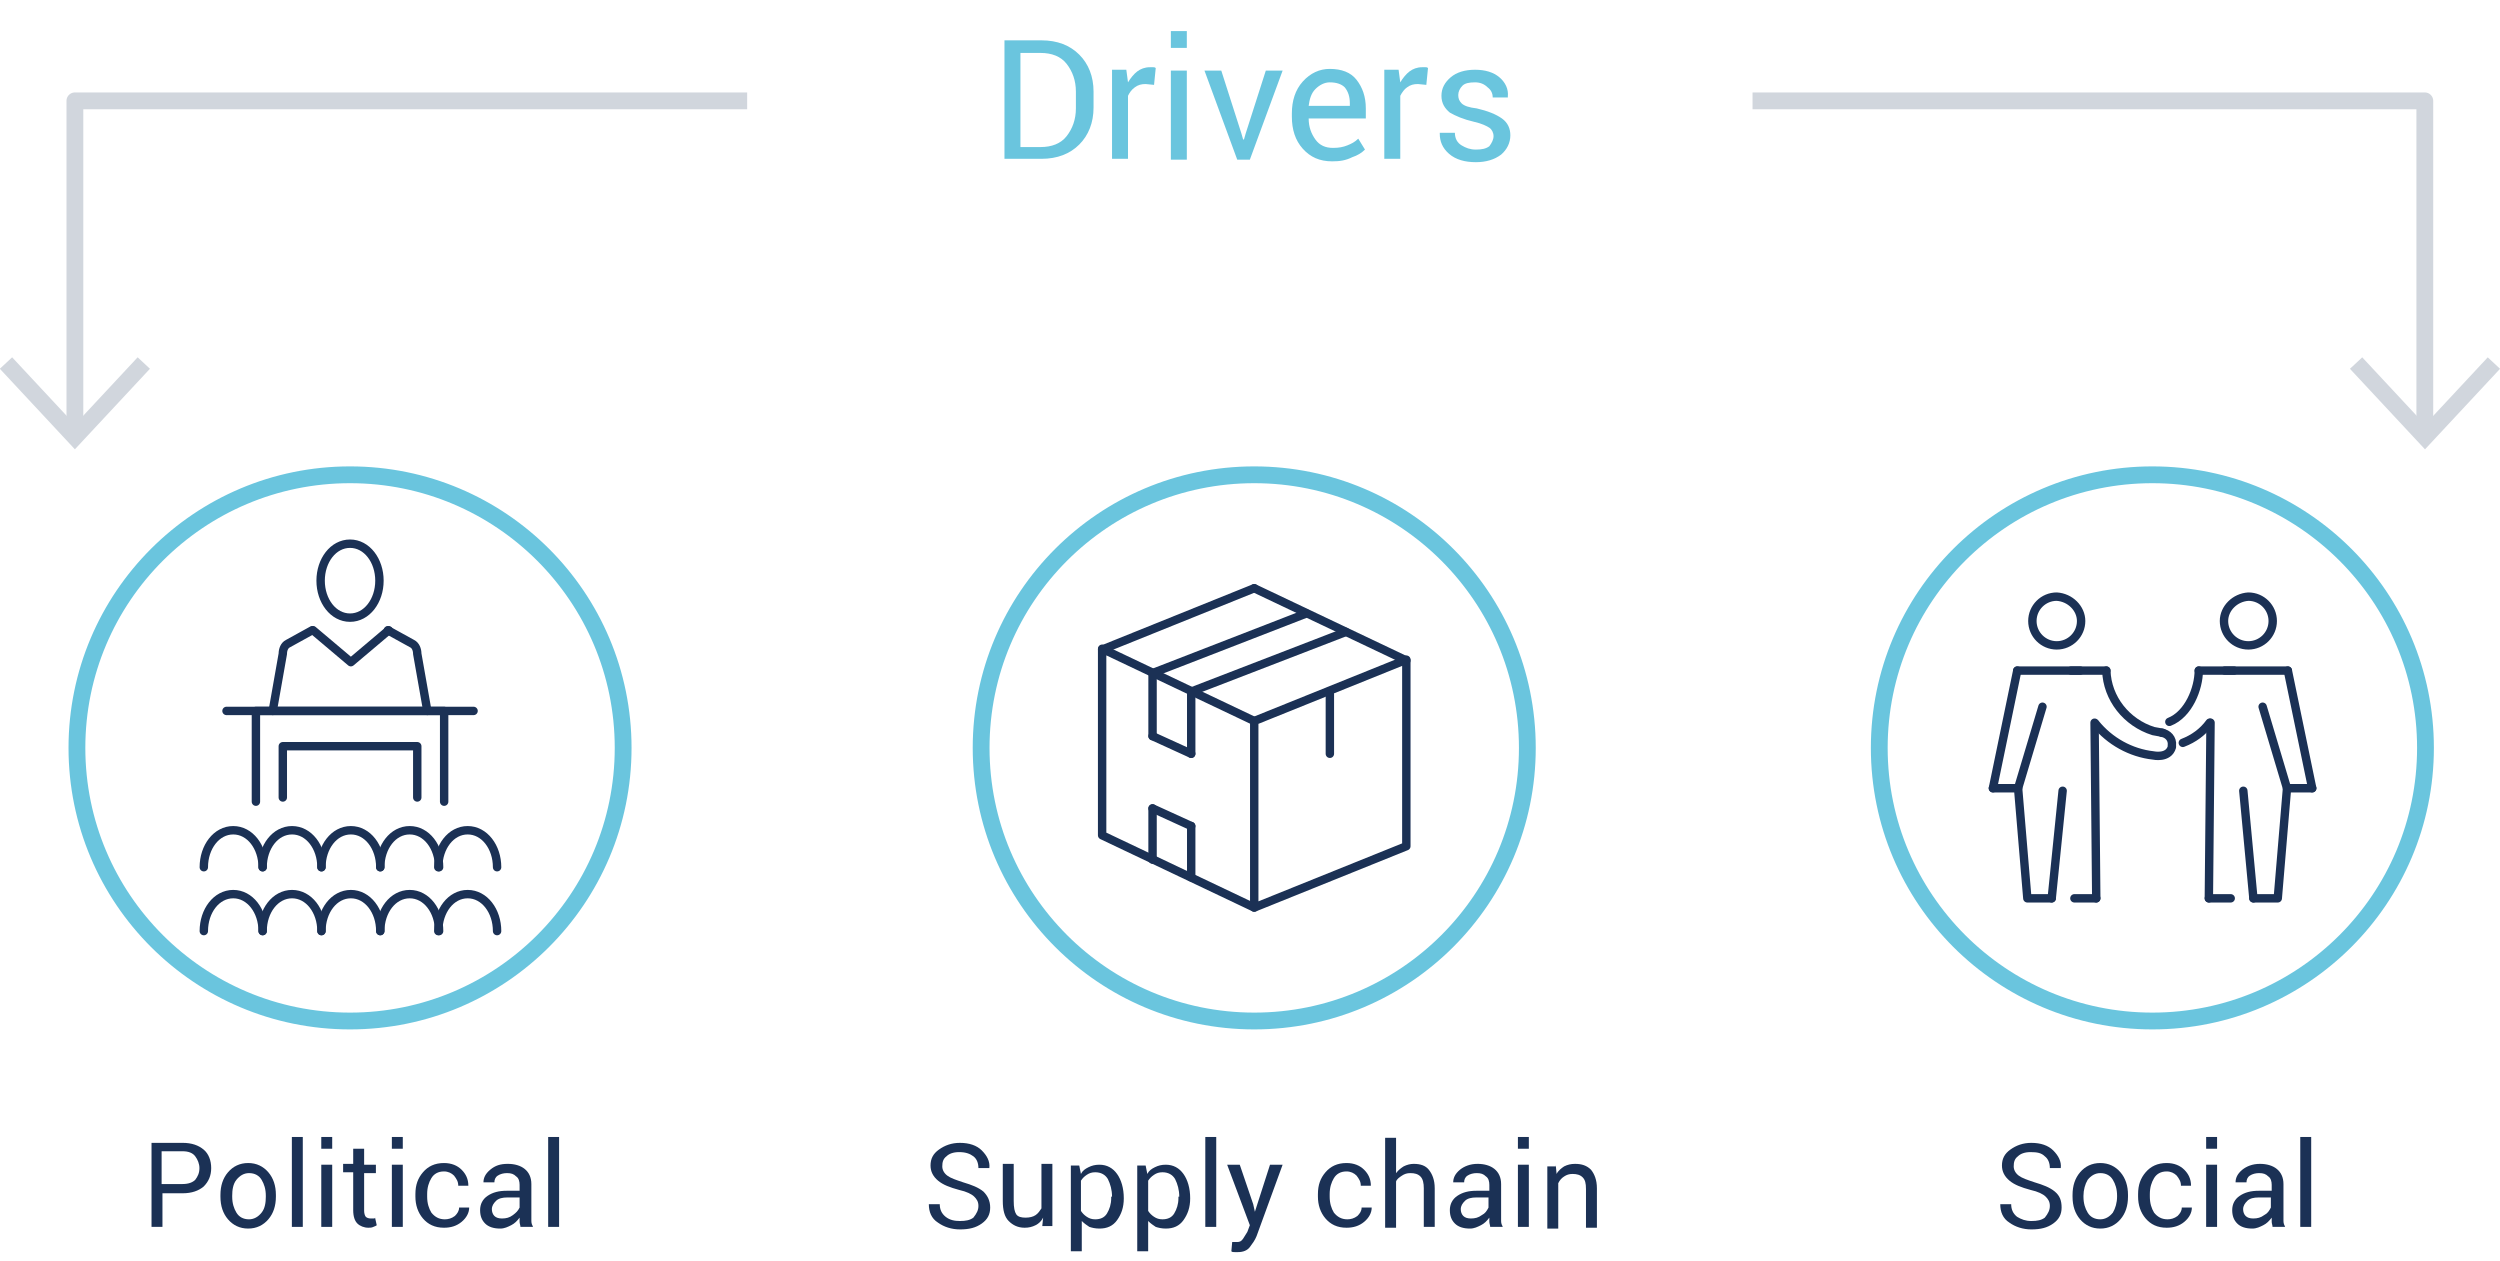 <?xml version="1.0" encoding="utf-8"?>
<!-- Generator: Adobe Illustrator 25.2.0, SVG Export Plug-In . SVG Version: 6.00 Build 0)  -->
<svg version="1.1" id="Layer_1" xmlns="http://www.w3.org/2000/svg" xmlns:xlink="http://www.w3.org/1999/xlink" x="0px" y="0px"
	 width="297.5px" height="150px" viewBox="0 0 297.5 150" style="enable-background:new 0 0 297.5 150;" xml:space="preserve">
<style type="text/css">
	.st0{enable-background:new    ;}
	.st1{fill:#6AC5DE;}
	.st2{fill:#1B3155;}
	.st3{fill:none;stroke:#D1D6DD;stroke-width:2;stroke-linejoin:round;}
	.st4{fill:none;stroke:#D1D6DD;stroke-width:2;stroke-miterlimit:10;}
	.st5{fill:none;stroke:#1B3155;stroke-linecap:round;stroke-linejoin:round;}
	.st6{fill:none;stroke:#6AC5DE;stroke-width:2;stroke-linejoin:round;}
</style>
<g id="Group_2162" transform="translate(-11.268 -1114.5)">
	<g class="st0">
		<path class="st1" d="M130.8,1133.5v-14.2h4.4c1.9,0,3.4,0.6,4.5,1.7s1.7,2.6,1.7,4.4v1.9c0,1.8-0.6,3.3-1.7,4.4s-2.6,1.7-4.5,1.7
			H130.8z M132.7,1120.8v11.2h2.4c1.3,0,2.4-0.4,3.1-1.3s1.1-2,1.1-3.3v-2c0-1.3-0.4-2.4-1.1-3.3s-1.8-1.3-3.1-1.3H132.7z"/>
		<path class="st1" d="M148.6,1124.6l-1-0.1c-0.5,0-0.9,0.1-1.3,0.4s-0.6,0.6-0.8,1v7.5h-1.9v-10.6h1.7l0.2,1.5
			c0.3-0.5,0.7-1,1.1-1.3s0.9-0.5,1.5-0.5c0.1,0,0.3,0,0.4,0s0.2,0,0.3,0.1L148.6,1124.6z"/>
		<path class="st1" d="M152.5,1120.2h-1.9v-2h1.9V1120.2z M152.5,1133.5h-1.9v-10.6h1.9V1133.5z"/>
		<path class="st1" d="M159,1130.4l0.2,0.7h0.1l0.2-0.7l2.4-7.5h2l-3.9,10.6h-1.5l-3.9-10.6h2L159,1130.4z"/>
		<path class="st1" d="M169.8,1133.7c-1.5,0-2.6-0.5-3.5-1.5s-1.3-2.3-1.3-3.8v-0.4c0-1.5,0.4-2.8,1.3-3.8c0.9-1,2-1.5,3.2-1.5
			c1.4,0,2.5,0.4,3.2,1.3c0.7,0.9,1.1,2,1.1,3.4v1.2H167l0,0c0,1,0.3,1.8,0.8,2.5c0.5,0.7,1.2,1,2.1,1c0.7,0,1.2-0.1,1.7-0.3
			c0.5-0.2,0.9-0.4,1.3-0.8l0.8,1.3c-0.4,0.4-0.9,0.7-1.5,0.9C171.4,1133.6,170.7,1133.7,169.8,1133.7z M169.5,1124.3
			c-0.6,0-1.2,0.3-1.7,0.8c-0.5,0.5-0.7,1.2-0.8,2l0,0h4.9v-0.3c0-0.8-0.2-1.4-0.6-1.9C170.9,1124.5,170.3,1124.3,169.5,1124.3z"/>
		<path class="st1" d="M181,1124.6l-1-0.1c-0.5,0-0.9,0.1-1.3,0.4c-0.3,0.2-0.6,0.6-0.8,1v7.5H176v-10.6h1.7l0.2,1.5
			c0.3-0.5,0.7-1,1.1-1.3s0.9-0.5,1.5-0.5c0.1,0,0.3,0,0.4,0c0.1,0,0.2,0,0.3,0.1L181,1124.6z"/>
		<path class="st1" d="M189,1130.7c0-0.4-0.2-0.8-0.5-1s-0.9-0.5-1.8-0.7c-1.3-0.3-2.2-0.7-2.9-1.1c-0.6-0.5-1-1.1-1-2
			c0-0.9,0.4-1.6,1.1-2.2c0.7-0.6,1.7-0.9,2.9-0.9c1.2,0,2.2,0.3,2.9,0.9c0.7,0.6,1.1,1.4,1,2.3l0,0.1h-1.8c0-0.5-0.2-0.9-0.6-1.2
			c-0.4-0.4-0.9-0.6-1.5-0.6c-0.7,0-1.2,0.1-1.5,0.4s-0.5,0.7-0.5,1.1c0,0.4,0.1,0.7,0.4,1s0.9,0.5,1.8,0.6c1.3,0.3,2.3,0.7,3,1.2
			c0.7,0.5,1,1.2,1,2c0,0.9-0.4,1.7-1.1,2.3c-0.8,0.6-1.8,0.9-3,0.9c-1.3,0-2.4-0.3-3.2-1c-0.8-0.7-1.1-1.5-1.1-2.4l0-0.1h1.8
			c0,0.7,0.3,1.2,0.8,1.5c0.5,0.3,1,0.5,1.7,0.5c0.7,0,1.2-0.1,1.6-0.4C188.8,1131.5,189,1131.1,189,1130.7z"/>
	</g>
	<g class="st0">
		<path class="st2" d="M30.6,1256.5v4h-1.3v-10H33c1.1,0,1.9,0.3,2.5,0.8s0.9,1.3,0.9,2.2c0,0.9-0.3,1.6-0.9,2.2
			c-0.6,0.5-1.4,0.8-2.5,0.8H30.6z M30.6,1255.4H33c0.7,0,1.2-0.2,1.5-0.5c0.3-0.4,0.5-0.8,0.5-1.4c0-0.5-0.2-1-0.5-1.4
			s-0.8-0.6-1.5-0.6h-2.5V1255.4z"/>
		<path class="st2" d="M37.5,1256.7c0-1.1,0.3-2,0.9-2.7c0.6-0.7,1.4-1.1,2.4-1.1c1,0,1.8,0.4,2.4,1.1s0.9,1.6,0.9,2.7v0.2
			c0,1.1-0.3,2-0.9,2.7s-1.4,1.1-2.4,1.1s-1.8-0.4-2.4-1.1c-0.6-0.7-0.9-1.6-0.9-2.7V1256.7z M38.9,1256.9c0,0.8,0.2,1.4,0.5,1.9
			s0.8,0.8,1.5,0.8c0.6,0,1.1-0.3,1.5-0.8s0.5-1.2,0.5-1.9v-0.1c0-0.8-0.2-1.4-0.5-1.9s-0.8-0.8-1.5-0.8c-0.6,0-1.1,0.3-1.5,0.8
			s-0.5,1.2-0.5,1.9V1256.9z"/>
		<path class="st2" d="M47.3,1260.5h-1.3v-10.7h1.3V1260.5z"/>
		<path class="st2" d="M50.8,1251.2h-1.3v-1.4h1.3V1251.2z M50.8,1260.5h-1.3v-7.4h1.3V1260.5z"/>
		<path class="st2" d="M54.6,1251.3v1.8H56v1h-1.4v4.5c0,0.3,0.1,0.6,0.2,0.7s0.3,0.2,0.6,0.2c0.1,0,0.2,0,0.3,0s0.2,0,0.2-0.1
			l0.2,0.9c-0.1,0.1-0.2,0.1-0.4,0.2c-0.2,0.1-0.4,0.1-0.6,0.1c-0.5,0-1-0.2-1.3-0.5c-0.3-0.3-0.5-0.8-0.5-1.6v-4.5h-1.2v-1h1.2
			v-1.8H54.6z"/>
		<path class="st2" d="M59.2,1251.2h-1.3v-1.4h1.3V1251.2z M59.2,1260.5h-1.3v-7.4h1.3V1260.5z"/>
		<path class="st2" d="M64.2,1259.6c0.4,0,0.8-0.1,1.2-0.4c0.3-0.3,0.5-0.6,0.5-1h1.2l0,0c0,0.6-0.3,1.2-0.9,1.7s-1.3,0.7-2.1,0.7
			c-1.1,0-1.9-0.4-2.5-1.1s-0.9-1.6-0.9-2.6v-0.3c0-1.1,0.3-1.9,0.9-2.6c0.6-0.7,1.4-1.1,2.5-1.1c0.9,0,1.6,0.3,2.1,0.8
			s0.8,1.1,0.8,1.9l0,0h-1.2c0-0.5-0.2-0.8-0.5-1.2c-0.3-0.3-0.7-0.5-1.2-0.5c-0.7,0-1.2,0.3-1.5,0.8c-0.3,0.5-0.5,1.1-0.5,1.9v0.3
			c0,0.8,0.2,1.4,0.5,1.9C63,1259.3,63.5,1259.6,64.2,1259.6z"/>
		<path class="st2" d="M73.2,1260.5c0-0.2-0.1-0.4-0.1-0.6c0-0.2,0-0.3,0-0.5c-0.3,0.4-0.6,0.7-1,0.9c-0.4,0.2-0.8,0.4-1.3,0.4
			c-0.8,0-1.4-0.2-1.8-0.6c-0.4-0.4-0.6-0.9-0.6-1.6c0-0.7,0.3-1.3,0.9-1.7c0.6-0.4,1.3-0.6,2.3-0.6h1.5v-0.7c0-0.4-0.1-0.8-0.4-1
			c-0.3-0.3-0.6-0.4-1.1-0.4c-0.4,0-0.8,0.1-1.1,0.3c-0.3,0.2-0.4,0.5-0.4,0.8h-1.3l0,0c0-0.5,0.2-1,0.8-1.5s1.2-0.7,2.1-0.7
			c0.8,0,1.5,0.2,2,0.6c0.5,0.4,0.8,1,0.8,1.8v3.6c0,0.3,0,0.5,0,0.8s0.1,0.5,0.2,0.7H73.2z M71,1259.5c0.5,0,0.9-0.1,1.3-0.4
			s0.6-0.5,0.8-0.9v-1.2h-1.5c-0.5,0-1,0.1-1.3,0.4s-0.5,0.6-0.5,1c0,0.3,0.1,0.6,0.3,0.8C70.3,1259.4,70.6,1259.5,71,1259.5z"/>
		<path class="st2" d="M77.8,1260.5h-1.3v-10.7h1.3V1260.5z"/>
	</g>
	<g class="st0">
		<path class="st2" d="M255.2,1258c0-0.5-0.2-0.8-0.5-1.1s-0.9-0.6-1.8-0.8c-1.1-0.3-1.9-0.6-2.5-1.1c-0.6-0.5-0.9-1.1-0.9-1.8
			c0-0.8,0.3-1.4,1-1.9s1.5-0.8,2.5-0.8c1.1,0,2,0.3,2.6,0.9c0.6,0.6,1,1.3,0.9,2.1l0,0h-1.3c0-0.6-0.2-1.1-0.6-1.4
			c-0.4-0.4-0.9-0.5-1.7-0.5c-0.7,0-1.2,0.2-1.5,0.5c-0.4,0.3-0.5,0.7-0.5,1.2c0,0.4,0.2,0.8,0.6,1.1c0.4,0.3,1,0.5,1.9,0.8
			c1,0.3,1.8,0.6,2.4,1.1s0.8,1.1,0.8,1.9c0,0.8-0.3,1.4-1,1.9s-1.5,0.7-2.6,0.7c-1,0-1.9-0.3-2.6-0.8c-0.8-0.5-1.1-1.3-1.1-2.2l0,0
			h1.3c0,0.6,0.2,1.1,0.7,1.5c0.5,0.3,1,0.5,1.7,0.5c0.7,0,1.2-0.1,1.6-0.4C255,1258.9,255.2,1258.5,255.2,1258z"/>
		<path class="st2" d="M257.9,1256.7c0-1.1,0.3-2,0.9-2.7c0.6-0.7,1.4-1.1,2.4-1.1c1,0,1.8,0.4,2.4,1.1s0.9,1.6,0.9,2.7v0.2
			c0,1.1-0.3,2-0.9,2.7c-0.6,0.7-1.4,1.1-2.4,1.1c-1,0-1.8-0.4-2.4-1.1c-0.6-0.7-0.9-1.6-0.9-2.7V1256.7z M259.2,1256.9
			c0,0.8,0.2,1.4,0.5,1.9c0.3,0.5,0.8,0.8,1.5,0.8c0.6,0,1.1-0.3,1.5-0.8c0.3-0.5,0.5-1.2,0.5-1.9v-0.1c0-0.8-0.2-1.4-0.5-1.9
			s-0.8-0.8-1.5-0.8c-0.6,0-1.1,0.3-1.5,0.8c-0.3,0.5-0.5,1.2-0.5,1.9V1256.9z"/>
		<path class="st2" d="M269.2,1259.6c0.4,0,0.8-0.1,1.2-0.4c0.3-0.3,0.5-0.6,0.5-1h1.2l0,0c0,0.6-0.3,1.2-0.9,1.7
			c-0.6,0.5-1.3,0.7-2.1,0.7c-1.1,0-1.9-0.4-2.5-1.1c-0.6-0.7-0.9-1.6-0.9-2.6v-0.3c0-1.1,0.3-1.9,0.9-2.6c0.6-0.7,1.4-1.1,2.5-1.1
			c0.9,0,1.6,0.3,2.1,0.8c0.5,0.5,0.8,1.1,0.8,1.9l0,0h-1.2c0-0.5-0.2-0.8-0.5-1.2c-0.3-0.3-0.7-0.5-1.2-0.5c-0.7,0-1.2,0.3-1.5,0.8
			c-0.3,0.5-0.5,1.1-0.5,1.9v0.3c0,0.8,0.2,1.4,0.5,1.9C268,1259.3,268.5,1259.6,269.2,1259.6z"/>
		<path class="st2" d="M275.1,1251.2h-1.3v-1.4h1.3V1251.2z M275.1,1260.5h-1.3v-7.4h1.3V1260.5z"/>
		<path class="st2" d="M281.7,1260.5c0-0.2-0.1-0.4-0.1-0.6c0-0.2,0-0.3,0-0.5c-0.3,0.4-0.6,0.7-1,0.9c-0.4,0.2-0.8,0.4-1.3,0.4
			c-0.8,0-1.4-0.2-1.8-0.6c-0.4-0.4-0.6-0.9-0.6-1.6c0-0.7,0.3-1.3,0.9-1.7c0.6-0.4,1.3-0.6,2.3-0.6h1.5v-0.7c0-0.4-0.1-0.8-0.4-1
			c-0.3-0.3-0.6-0.4-1.1-0.4c-0.4,0-0.8,0.1-1.1,0.3c-0.3,0.2-0.4,0.5-0.4,0.8h-1.3l0,0c0-0.5,0.2-1,0.8-1.5
			c0.5-0.4,1.2-0.7,2.1-0.7c0.8,0,1.5,0.2,2,0.6c0.5,0.4,0.8,1,0.8,1.8v3.6c0,0.3,0,0.5,0,0.8s0.1,0.5,0.2,0.7H281.7z M279.4,1259.5
			c0.5,0,0.9-0.1,1.3-0.4c0.4-0.2,0.6-0.5,0.8-0.9v-1.2H280c-0.5,0-1,0.1-1.3,0.4c-0.3,0.3-0.5,0.6-0.5,1c0,0.3,0.1,0.6,0.3,0.8
			C278.7,1259.4,279,1259.5,279.4,1259.5z"/>
		<path class="st2" d="M286.3,1260.5h-1.3v-10.7h1.3V1260.5z"/>
	</g>
	<g class="st0">
		<path class="st2" d="M127.7,1258c0-0.5-0.2-0.8-0.5-1.1s-0.9-0.6-1.8-0.8c-1.1-0.3-1.9-0.6-2.5-1.1c-0.6-0.5-0.9-1.1-0.9-1.8
			c0-0.8,0.3-1.4,1-1.9s1.5-0.8,2.5-0.8c1.1,0,2,0.3,2.6,0.9c0.6,0.6,1,1.3,0.9,2.1l0,0h-1.3c0-0.6-0.2-1.1-0.6-1.4
			s-0.9-0.5-1.7-0.5c-0.7,0-1.2,0.2-1.5,0.5c-0.4,0.3-0.5,0.7-0.5,1.2c0,0.4,0.2,0.8,0.6,1.1c0.4,0.3,1,0.5,1.9,0.8
			c1,0.3,1.8,0.6,2.4,1.1c0.5,0.5,0.8,1.1,0.8,1.9c0,0.8-0.3,1.4-1,1.9c-0.7,0.5-1.5,0.7-2.6,0.7c-1,0-1.9-0.3-2.6-0.8
			c-0.8-0.5-1.1-1.3-1.1-2.2l0,0h1.3c0,0.6,0.2,1.1,0.7,1.5s1.1,0.5,1.7,0.5c0.7,0,1.2-0.1,1.6-0.4
			C127.5,1258.9,127.7,1258.5,127.7,1258z"/>
		<path class="st2" d="M135.4,1259.4c-0.2,0.4-0.5,0.7-0.9,0.9s-0.8,0.3-1.3,0.3c-0.8,0-1.4-0.3-1.9-0.8s-0.7-1.3-0.7-2.4v-4.4h1.3
			v4.4c0,0.8,0.1,1.3,0.3,1.6s0.6,0.4,1.1,0.4c0.5,0,0.9-0.1,1.2-0.3c0.3-0.2,0.5-0.5,0.7-0.8v-5.3h1.3v7.4h-1.2L135.4,1259.4z"/>
		<path class="st2" d="M145,1257.1c0,1.1-0.3,1.9-0.8,2.6c-0.5,0.7-1.2,1-2.1,1c-0.5,0-0.9-0.1-1.2-0.2c-0.3-0.2-0.6-0.4-0.9-0.7
			v3.6h-1.3v-10.2h1l0.2,1c0.2-0.4,0.5-0.6,0.9-0.8s0.8-0.3,1.3-0.3c0.9,0,1.6,0.4,2.1,1.1c0.5,0.7,0.8,1.7,0.8,2.9V1257.1z
			 M143.6,1256.9c0-0.8-0.2-1.5-0.5-2.1c-0.3-0.5-0.8-0.8-1.5-0.8c-0.4,0-0.7,0.1-1,0.3c-0.3,0.2-0.5,0.4-0.7,0.7v3.6
			c0.2,0.3,0.4,0.5,0.7,0.7s0.6,0.3,1,0.3c0.6,0,1.1-0.2,1.4-0.7c0.3-0.5,0.5-1.1,0.5-1.8V1256.9z"/>
		<path class="st2" d="M152.9,1257.1c0,1.1-0.3,1.9-0.8,2.6c-0.5,0.7-1.2,1-2.1,1c-0.5,0-0.9-0.1-1.2-0.2c-0.3-0.2-0.6-0.4-0.9-0.7
			v3.6h-1.3v-10.2h1l0.2,1c0.2-0.4,0.5-0.6,0.9-0.8s0.8-0.3,1.3-0.3c0.9,0,1.6,0.4,2.1,1.1c0.5,0.7,0.8,1.7,0.8,2.9V1257.1z
			 M151.6,1256.9c0-0.8-0.2-1.5-0.5-2.1c-0.3-0.5-0.8-0.8-1.5-0.8c-0.4,0-0.7,0.1-1,0.3c-0.3,0.2-0.5,0.4-0.7,0.7v3.6
			c0.2,0.3,0.4,0.5,0.7,0.7s0.6,0.3,1,0.3c0.6,0,1.1-0.2,1.4-0.7c0.3-0.5,0.5-1.1,0.5-1.8V1256.9z"/>
		<path class="st2" d="M156,1260.5h-1.3v-10.7h1.3V1260.5z"/>
		<path class="st2" d="M160.4,1257.8l0.2,0.9h0l1.8-5.6h1.5l-3.1,8.5c-0.2,0.5-0.5,0.9-0.8,1.3s-0.8,0.6-1.4,0.6c-0.1,0-0.2,0-0.4,0
			c-0.2,0-0.3,0-0.4-0.1l0.1-1.1c0,0,0.1,0,0.2,0s0.3,0,0.4,0c0.3,0,0.5-0.1,0.7-0.4s0.3-0.5,0.5-0.8l0.3-0.8l-2.7-7.2h1.5
			L160.4,1257.8z"/>
		<path class="st2" d="M171.6,1259.6c0.4,0,0.8-0.1,1.2-0.4c0.3-0.3,0.5-0.6,0.5-1h1.2l0,0c0,0.6-0.3,1.2-0.9,1.7
			c-0.6,0.5-1.3,0.7-2.1,0.7c-1.1,0-1.9-0.4-2.5-1.1c-0.6-0.7-0.9-1.6-0.9-2.6v-0.3c0-1.1,0.3-1.9,0.9-2.6c0.6-0.7,1.4-1.1,2.5-1.1
			c0.9,0,1.6,0.3,2.1,0.8c0.5,0.5,0.8,1.1,0.8,1.9l0,0h-1.2c0-0.5-0.2-0.8-0.5-1.2c-0.3-0.3-0.7-0.5-1.2-0.5c-0.7,0-1.2,0.3-1.5,0.8
			c-0.3,0.5-0.5,1.1-0.5,1.9v0.3c0,0.8,0.2,1.4,0.5,1.9C170.4,1259.3,170.9,1259.6,171.6,1259.6z"/>
		<path class="st2" d="M177.4,1254.1c0.3-0.4,0.6-0.6,0.9-0.8c0.4-0.2,0.8-0.3,1.2-0.3c0.8,0,1.4,0.2,1.8,0.7
			c0.4,0.5,0.7,1.2,0.7,2.2v4.6h-1.3v-4.6c0-0.6-0.1-1.1-0.4-1.4c-0.3-0.3-0.7-0.4-1.2-0.4c-0.4,0-0.7,0.1-1,0.3
			c-0.3,0.2-0.6,0.4-0.7,0.7v5.5h-1.3v-10.7h1.3V1254.1z"/>
		<path class="st2" d="M188.6,1260.5c0-0.2-0.1-0.4-0.1-0.6c0-0.2,0-0.3,0-0.5c-0.3,0.4-0.6,0.7-1,0.9c-0.4,0.2-0.8,0.4-1.3,0.4
			c-0.8,0-1.4-0.2-1.8-0.6c-0.4-0.4-0.6-0.9-0.6-1.6c0-0.7,0.3-1.3,0.9-1.7c0.6-0.4,1.3-0.6,2.3-0.6h1.5v-0.7c0-0.4-0.1-0.8-0.4-1
			c-0.3-0.3-0.6-0.4-1.1-0.4c-0.4,0-0.8,0.1-1.1,0.3c-0.3,0.2-0.4,0.5-0.4,0.8h-1.3l0,0c0-0.5,0.2-1,0.8-1.5
			c0.5-0.4,1.2-0.7,2.1-0.7c0.8,0,1.5,0.2,2,0.6c0.5,0.4,0.8,1,0.8,1.8v3.6c0,0.3,0,0.5,0,0.8s0.1,0.5,0.2,0.7H188.6z M186.3,1259.5
			c0.5,0,0.9-0.1,1.3-0.4c0.4-0.2,0.6-0.5,0.8-0.9v-1.2h-1.5c-0.5,0-1,0.1-1.3,0.4c-0.3,0.3-0.5,0.6-0.5,1c0,0.3,0.1,0.6,0.3,0.8
			C185.6,1259.4,185.9,1259.5,186.3,1259.5z"/>
		<path class="st2" d="M193.2,1251.2h-1.3v-1.4h1.3V1251.2z M193.2,1260.5h-1.3v-7.4h1.3V1260.5z"/>
		<path class="st2" d="M196.4,1253.1l0.1,1.1c0.2-0.4,0.6-0.7,0.9-0.9c0.4-0.2,0.8-0.3,1.3-0.3c0.8,0,1.4,0.2,1.9,0.7
			c0.4,0.5,0.7,1.2,0.7,2.2v4.7h-1.3v-4.6c0-0.7-0.1-1.1-0.4-1.4c-0.3-0.3-0.7-0.4-1.2-0.4c-0.4,0-0.7,0.1-1,0.3
			c-0.3,0.2-0.5,0.4-0.7,0.8v5.4h-1.3v-7.4H196.4z"/>
	</g>
	<g id="Group_1988" transform="translate(0.18 1056.5)">
		<path id="Path_379" class="st3" d="M100,70H20v40"/>
		<g id="Group_1934">
			<path id="Path_380" class="st4" d="M28.2,101.2L20,110l-8.2-8.8"/>
		</g>
	</g>
	<g id="Group_1999" transform="translate(219.82 1126.5)">
		<path id="Path_379-2" class="st3" d="M0,0h80v40"/>
		<g id="Group_1934-2" transform="translate(71.822 31.204)">
			<path id="Path_380-2" class="st4" d="M0,0l8.2,8.8L16.4,0"/>
		</g>
	</g>
	<g id="Group_1990" transform="translate(-474.778 956.5)">
		<g id="Group_1978">
			<line id="Line_323" class="st5" x1="641.5" y1="231" x2="623.2" y2="238.1"/>
			<line id="Line_324" class="st5" x1="627.8" y1="240.3" x2="646.2" y2="233.2"/>
			<line id="Line_325" class="st5" x1="623.2" y1="238.1" x2="623.2" y2="245.6"/>
			<line id="Line_326" class="st5" x1="627.8" y1="240.3" x2="627.8" y2="247.7"/>
			<line id="Line_327" class="st5" x1="623.2" y1="245.6" x2="627.8" y2="247.7"/>
			<g id="Group_1977">
				<line id="Line_328" class="st5" x1="627.8" y1="262.4" x2="627.8" y2="256.3"/>
				<line id="Line_329" class="st5" x1="623.2" y1="260.3" x2="623.2" y2="254.2"/>
				<line id="Line_330" class="st5" x1="627.8" y1="256.3" x2="623.2" y2="254.2"/>
			</g>
			<path id="Path_458" class="st5" d="M653.4,258.7l-18.1,7.3v-22.2l18.1-7.3L653.4,258.7z"/>
			<line id="Line_331" class="st5" x1="617.2" y1="235.3" x2="635.3" y2="228"/>
			<line id="Line_332" class="st5" x1="635.3" y1="228" x2="653.4" y2="236.6"/>
			<path id="Path_459" class="st5" d="M635.3,243.8l-18.1-8.6v22.2l18.1,8.6"/>
			<line id="Line_333" class="st5" x1="644.3" y1="240.6" x2="644.3" y2="247.7"/>
		</g>
		<circle id="Ellipse_304" class="st6" cx="635.3" cy="247" r="32.5"/>
	</g>
	<g id="Group_2002" transform="translate(-8 -518)">
		<circle id="Ellipse_303" class="st6" cx="275.4" cy="1721.5" r="32.5"/>
		<g id="Group_1982" transform="translate(-588.778 1474.5)">
			<path id="Path_460" class="st5" d="M858.7,237.8c0.1,3.3,2.4,6.2,5.6,7.2c0,0,0.5,0.1,1.1,0.2"/>
			<g id="Group_1980">
				<path id="Path_461" class="st5" d="M855.4,248.2"/>
				<line id="Line_334" class="st5" x1="857.5" y1="264.9" x2="854.9" y2="264.9"/>
				<line id="Line_335" class="st5" x1="852.2" y1="264.9" x2="853.5" y2="252.1"/>
				<path id="Path_462" class="st5" d="M855.6,237.8h-7.5"/>
				<path id="Path_463" class="st5" d="M845.2,251.8h3l1.1,13.1h2.9"/>
				<line id="Line_336" class="st5" x1="848.2" y1="251.8" x2="851.1" y2="242.1"/>
				<path id="Path_464" class="st5" d="M855.7,231.9c0,1.6-1.3,2.9-2.9,2.9c-1.6,0-2.9-1.3-2.9-2.9c0-1.6,1.3-2.9,2.9-2.9
					c0,0,0,0,0,0C854.4,229.1,855.7,230.4,855.7,231.9z"/>
				<line id="Line_337" class="st5" x1="848.1" y1="237.8" x2="845.2" y2="251.8"/>
				<line id="Line_338" class="st5" x1="857.3" y1="244" x2="857.5" y2="264.9"/>
				<line id="Line_339" class="st5" x1="858.7" y1="237.8" x2="854.5" y2="237.8"/>
				<path id="Path_465" class="st5" d="M857.2,241.5"/>
			</g>
			<path id="Path_466" class="st5" d="M869.7,237.8c0,2.1-1.2,5.2-3.5,6.1"/>
			<path id="Path_467" class="st5" d="M871,244c-0.8,1.1-1.9,1.9-3.2,2.4"/>
			<g id="Group_1981">
				<path id="Path_468" class="st5" d="M873,248.2"/>
				<line id="Line_340" class="st5" x1="870.9" y1="264.9" x2="873.5" y2="264.9"/>
				<line id="Line_341" class="st5" x1="876.2" y1="264.9" x2="875" y2="252.1"/>
				<path id="Path_469" class="st5" d="M872.8,237.8h7.5"/>
				<path id="Path_470" class="st5" d="M883.2,251.8h-3l-1.1,13.1h-2.9"/>
				<line id="Line_342" class="st5" x1="880.2" y1="251.8" x2="877.3" y2="242.1"/>
				<path id="Path_471" class="st5" d="M872.7,231.9c0,1.6,1.3,2.9,2.9,2.9s2.9-1.3,2.9-2.9s-1.3-2.9-2.9-2.9c0,0,0,0,0,0
					C874,229.1,872.7,230.4,872.7,231.9z"/>
				<line id="Line_343" class="st5" x1="880.3" y1="237.8" x2="883.2" y2="251.8"/>
				<line id="Line_344" class="st5" x1="871.1" y1="244" x2="870.9" y2="264.9"/>
				<line id="Line_345" class="st5" x1="869.7" y1="237.8" x2="873.9" y2="237.8"/>
				<path id="Path_472" class="st5" d="M871.2,241.5"/>
			</g>
			<path id="Path_473" class="st5" d="M865.3,245.2c0.7,0.1,1.3,0.7,1.2,1.5c0,0.1,0,0.2,0,0.2c-0.4,1.4-2.2,1-2.2,1
				c-2.7-0.3-5.2-1.7-6.9-3.8"/>
		</g>
	</g>
	<g id="Group_1989" transform="translate(-703.778 956.5)">
		<circle id="Ellipse_305" class="st6" cx="756.7" cy="247" r="32.5"/>
		<g id="Group_1985">
			<g id="Group_1983">
				<path id="Path_474" class="st5" d="M747.5,242.6l1.2-6.8c0-0.5,0.2-1,0.6-1.2l2.9-1.6"/>
			</g>
			<path id="Path_475" class="st5" d="M760.2,227.1c0,2.4-1.5,4.4-3.5,4.4s-3.5-2-3.5-4.4s1.5-4.4,3.5-4.4S760.2,224.7,760.2,227.1z
				"/>
			<path id="Path_476" class="st5" d="M739.3,261.2c0-2.4,1.5-4.4,3.5-4.4s3.5,2,3.5,4.4"/>
			<path id="Path_477" class="st5" d="M746.3,261.2c0-2.4,1.5-4.4,3.5-4.4s3.5,2,3.5,4.4"/>
			<path id="Path_478" class="st5" d="M753.3,261.2c0-2.4,1.5-4.4,3.5-4.4s3.5,2,3.5,4.4"/>
			<path id="Path_479" class="st5" d="M760.3,261.2c0-2.4,1.5-4.4,3.5-4.4s3.5,2,3.5,4.4"/>
			<path id="Path_480" class="st5" d="M767.2,261.2c0-2.4,1.5-4.4,3.5-4.4s3.5,2,3.5,4.4"/>
			<path id="Path_481" class="st5" d="M739.3,268.8c0-2.4,1.5-4.4,3.5-4.4s3.5,2,3.5,4.4"/>
			<path id="Path_482" class="st5" d="M746.3,268.8c0-2.4,1.5-4.4,3.5-4.4s3.5,2,3.5,4.4"/>
			<path id="Path_483" class="st5" d="M753.3,268.8c0-2.4,1.5-4.4,3.5-4.4s3.5,2,3.5,4.4"/>
			<path id="Path_484" class="st5" d="M760.3,268.8c0-2.4,1.5-4.4,3.5-4.4s3.5,2,3.5,4.4"/>
			<path id="Path_485" class="st5" d="M767.2,268.8c0-2.4,1.5-4.4,3.5-4.4s3.5,2,3.5,4.4"/>
			<path id="Path_486" class="st5" d="M756.7,242.6"/>
			<path id="Path_487" class="st5" d="M756.7,242.6"/>
			<path id="Path_488" class="st5" d="M756.7,242.6"/>
			<g id="Group_1984">
				<path id="Path_489" class="st5" d="M765.9,242.6l-1.2-6.8c0-0.5-0.2-1-0.6-1.2l-2.9-1.6"/>
			</g>
			<path id="Path_490" class="st5" d="M761.3,233l-4.5,3.8l-4.5-3.8"/>
			<path id="Path_491" class="st5" d="M756.7,242.6"/>
			<path id="Path_492" class="st5" d="M756.7,242.6"/>
			<path id="Path_493" class="st5" d="M756.7,242.6"/>
			<path id="Path_494" class="st5" d="M768.8,243.5"/>
			<path id="Path_495" class="st5" d="M768.8,243.5"/>
			<path id="Path_496" class="st5" d="M768.8,243.5"/>
			<line id="Line_346" class="st5" x1="742" y1="242.6" x2="771.4" y2="242.6"/>
			<path id="Path_497" class="st5" d="M748.7,252.9v-6.1h16v6.1"/>
			<path id="Path_498" class="st5" d="M745.5,253.4v-10.8h22.4v10.8"/>
		</g>
	</g>
</g>
</svg>
